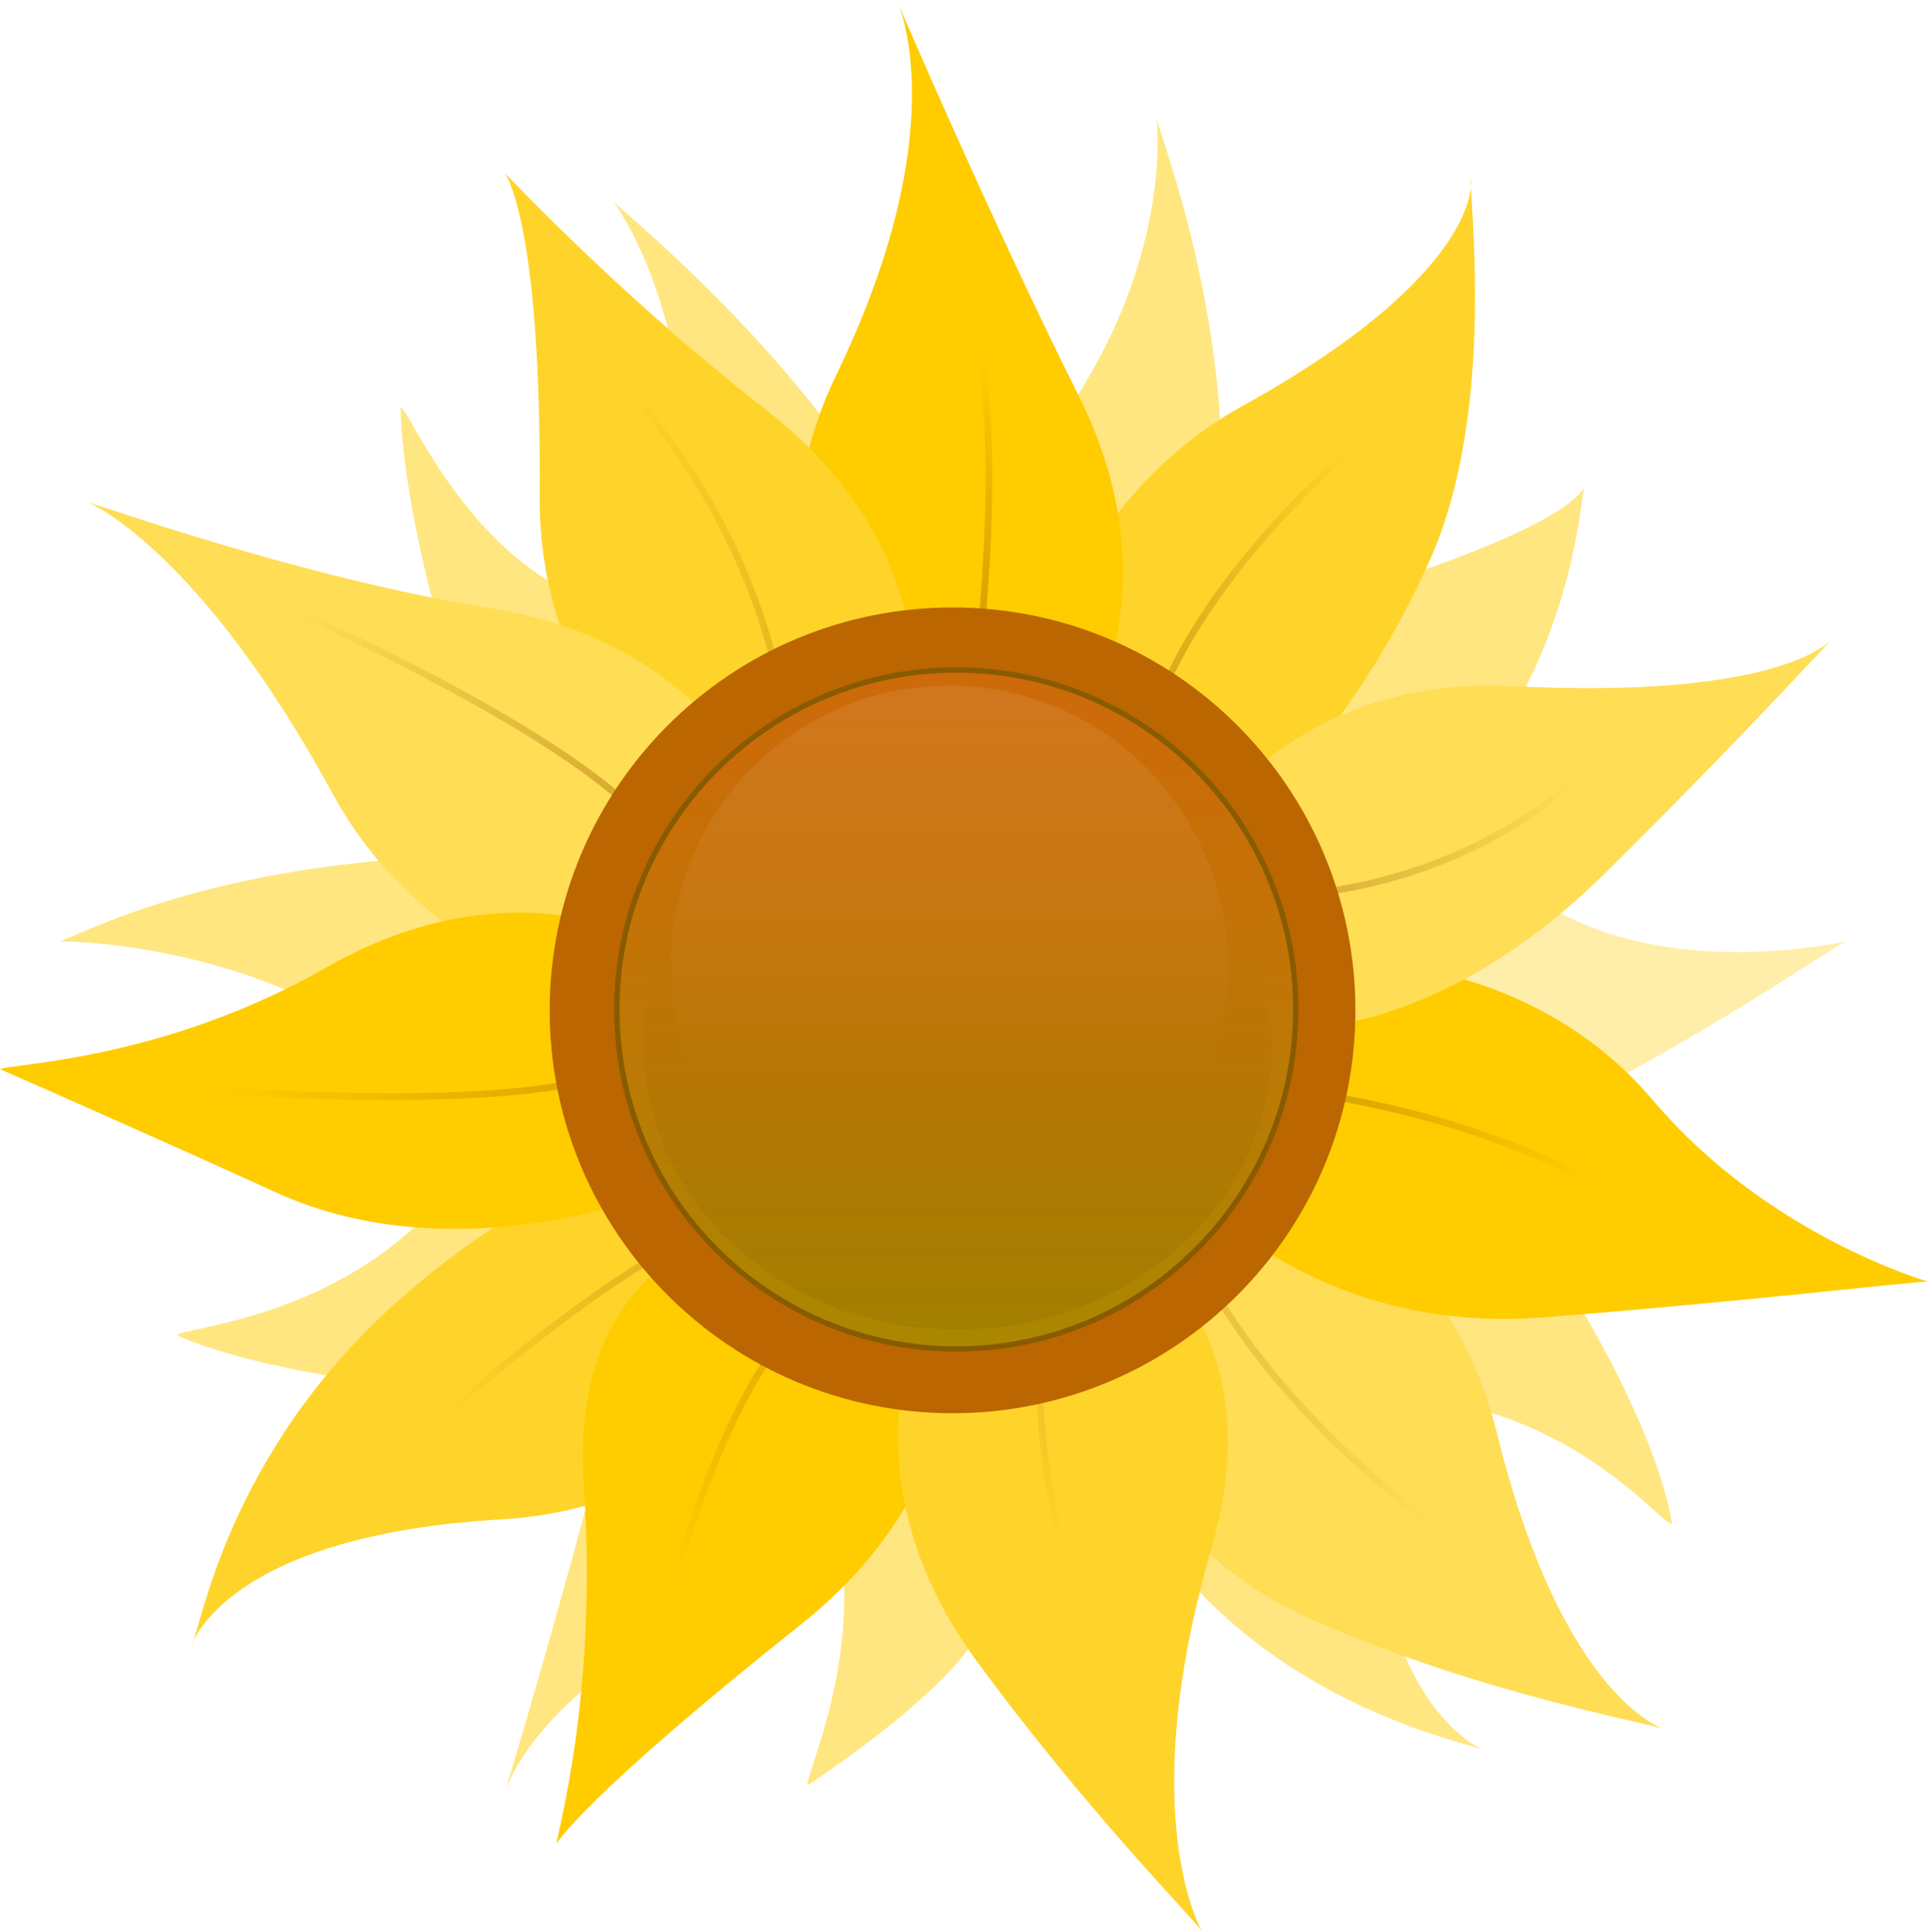 <svg xmlns="http://www.w3.org/2000/svg" viewBox="0 0 570.72 571.77" version="1.0"><defs><linearGradient id="g" x1="341.1" gradientUnits="userSpaceOnUse" y1="583.54" gradientTransform="rotate(-38.052 348.649 406.868)" x2="404.76" y2="657.84"><stop offset="0" stop-color="#a56c00"/><stop offset="1" stop-color="#a56c00" stop-opacity="0"/></linearGradient><linearGradient id="o" y2="489.7" gradientUnits="userSpaceOnUse" y1="607.2" x2="375" x1="375"><stop offset="0" stop-color="#423401"/><stop offset="1" stop-opacity="0"/></linearGradient><linearGradient id="b" x1="259" gradientUnits="userSpaceOnUse" y1="532.18" gradientTransform="translate(0 -2)" x2="142" y2="532.18"><stop offset="0" stop-color="#a56c00"/><stop offset="1" stop-color="#a56c00" stop-opacity="0"/></linearGradient><linearGradient id="c" x1="280.14" gradientUnits="userSpaceOnUse" y1="426.33" gradientTransform="rotate(30.082 231.27 428.777)" x2="158.1" y2="428.67"><stop offset="0" stop-color="#a56c00"/><stop offset="1" stop-color="#a56c00" stop-opacity="0"/></linearGradient><linearGradient id="a" x1="317.65" gradientUnits="userSpaceOnUse" y1="406.12" gradientTransform="rotate(35.752 292.644 402.138)" x2="222.62" y2="356.34"><stop offset="0" stop-color="#a56c00"/><stop offset="1" stop-color="#a56c00" stop-opacity="0"/></linearGradient><linearGradient id="d" x1="283.83" gradientUnits="userSpaceOnUse" y1="536.01" gradientTransform="rotate(-38.352 330.053 539.494)" x2="180.09" y2="543.11"><stop offset="0" stop-color="#a56c00"/><stop offset="1" stop-color="#a56c00" stop-opacity="0"/></linearGradient><linearGradient id="e" x1="297.64" gradientUnits="userSpaceOnUse" y1="575.55" gradientTransform="rotate(-27.396 357.362 499.521)" x2="218.42" y2="635.97"><stop offset="0" stop-color="#a56c00"/><stop offset="1" stop-color="#a56c00" stop-opacity="0"/></linearGradient><linearGradient id="f" x1="312.99" gradientUnits="userSpaceOnUse" y1="601.9" gradientTransform="rotate(-30.507 363.515 455.025)" x2="281.07" y2="656.06"><stop offset="0" stop-color="#a56c00"/><stop offset="1" stop-color="#a56c00" stop-opacity="0"/></linearGradient><linearGradient id="m" y2="414.11" gradientUnits="userSpaceOnUse" x2="362" y1="734.61" x1="362"><stop offset="0" stop-color="#a80"/><stop offset="1" stop-color="#d56b0d" stop-opacity=".699"/></linearGradient><linearGradient id="h" x1="407.12" gradientUnits="userSpaceOnUse" y1="614.6" gradientTransform="translate(15.875 -4.33)" x2="485.72" y2="614.6"><stop offset="0" stop-color="#a56c00"/><stop offset="1" stop-color="#a56c00" stop-opacity="0"/></linearGradient><linearGradient id="i" x1="445.37" gradientUnits="userSpaceOnUse" y1="470.89" gradientTransform="translate(-.962 6.735)" x2="548.01" y2="450.52"><stop offset="0" stop-color="#a56c00"/><stop offset="1" stop-color="#a56c00" stop-opacity="0"/></linearGradient><linearGradient id="j" x1="450.63" gradientUnits="userSpaceOnUse" y1="438.91" gradientTransform="rotate(-25.098 421.376 510.388)" x2="549.02" y2="390.51"><stop offset="0" stop-color="#a56c00"/><stop offset="1" stop-color="#a56c00" stop-opacity="0"/></linearGradient><linearGradient id="k" x1="398.48" gradientUnits="userSpaceOnUse" y1="423.78" gradientTransform="rotate(-49.414 361.322 450.192)" x2="465.18" y2="366.64"><stop offset="0" stop-color="#a56c00"/><stop offset="1" stop-color="#a56c00" stop-opacity="0"/></linearGradient><linearGradient id="q" y2="552.38" gradientUnits="userSpaceOnUse" y1="437.36" x2="375" x1="375"><stop offset="0" stop-color="#fff"/><stop offset="1" stop-color="#fff" stop-opacity="0"/></linearGradient><filter id="p"><feGaussianBlur stdDeviation="3.997"/></filter><filter id="n"><feGaussianBlur stdDeviation="1.599"/></filter><filter id="l" height="1.72" width="1.72" y="-.36" x="-.36"><feGaussianBlur stdDeviation="47.7"/></filter></defs><path d="M342.366 35.03s6.649 50.648-40.052 104.31c-37.007 42.522-23.753 97.565-23.753 97.565l51.246 15.246s24.667-28.278 30.908-91.573c6.075-61.615-17.943-122.06-18.348-125.55z" fill="#ffe680"/><path d="M181.716 59.83s27.833 36.813 20.567 107.58c-5.758 56.075 36.782 93.436 36.782 93.436l50.672-17.056s4.842-37.883-27.482-92.659c-29.364-49.759-78.199-88.682-80.539-91.299z" fill="#ffe680"/><path d="M118.586 120.44s-.583 34.933 23.259 101.96c18.893 53.11 73.358 68.57 73.358 68.57l38.429-37.172s-1.735-62.379-64.626-71.864c-46.859-7.067-67.183-60.131-70.42-61.489z" fill="#ffe680"/><path d="M17.489 278.66s53.976-.849 100.6 32.914c45.656 33.063 97.379 24.507 97.379 24.507l15.642-51.126s-27.738-32.71-91.331-31.615c-78.377 1.349-118.8 24.943-122.29 25.321zM149.106 531.49s7.629-32.661 72.979-60.763c51.785-22.269 63.71-77.616 63.71-77.616l-39.566-35.959s-51.846 7.483-67.559 69.114c-11.883 46.607-28.417 101.91-29.564 105.22z" fill="#ffe680"/><path d="M52.336 395.19s28.054 14.157 99.114 17.472c56.309 2.627 91.243-41.928 91.243-41.928l-19.86-49.64s-49.896-15.95-90.985 32.599c-31.073 36.714-77.038 39.02-79.521 41.502z" fill="#ffe680"/><path d="M239.046 528.45s51.698-33.725 52.173-50.971c1.553-56.349 7.306-100.15 7.306-100.15l-53.06-6.57s-24.695 5.964-2 65.38c17.161 44.932-5.394 88.938-4.419 92.309zM494.886 451.18s-2.55-29.142-42.117-88.26c-31.353-46.846-87.947-48.462-87.947-48.462l-28.127 45.469s16.827 49.607 80.291 53.799c47.994 3.17 74.429 36.933 77.9 37.454z" fill="#ffe680"/><path d="M439.826 518.31s-30.789-10.284-35.487-81.265c-3.723-56.247-51.923-85.949-51.923-85.949l-47.097 25.308s2.225 37.618 42.624 86.742c36.638 44.55 89.137 52.977 91.882 55.164z" fill="#ffe680"/><path d="M546.476 278.6s-49.005 11.35-85.102-8.713c-49.271-27.385-100.41-1.166-100.41-1.166l-3.311 53.363s38.265 35.774 96.182 9.487c43.798-19.878 89.334-51.79 92.64-52.97z" fill="#fea"/><path d="M469.166 143.58s-.443 10.939-68.434 31.858c-53.89 16.57-71.69 70.32-71.69 70.32l35.474 40.002s37.856-9.536 74.594-61.455c27.948-39.498 28.551-77.551 30.047-80.726z" fill="#ffe680"/><g><path d="M435.486 52.89s4.409 27.37-67.805 67.344c-57.224 31.676-64.617 96.951-64.617 96.951l49.824 36.96s39.428-20.429 70.04-87.578c20.59-45.166 11.616-109.71 12.558-113.68z" fill="#ffd42a"/><path d="M265.446 0s18.035 36.861-17.969 111.13c-28.531 58.855 3.025 116.47 3.025 116.47l62.017 1.513s39.81-45.927 6.807-111.93c-24.958-49.916-52.367-113.4-53.88-117.18z" fill="#fc0"/><path d="M149.356 51.2s10.997 13.366 10.395 95.903c-.477 65.404 52.772 103.87 52.772 103.87l56.652-25.279s16.217-58.576-41.944-104c-43.99-34.34-74.89-67.72-77.88-70.49z" fill="#ffd42a"/><path d="M310.89 423.35c-8.63-59.78-47.32-98.29-47.32-98.29" opacity=".3" stroke="url(#a)" stroke-width="2" fill="none" transform="translate(-78.494 -210.63)"/><path d="M26.216 148.74s32.829 13.648 72.243 86.169c31.233 57.467 96.448 65.364 96.448 65.364l37.344-49.537s-14.155-59.108-87.034-70.715c-55.114-8.777-115.05-30.309-119-31.282z" fill="#fd5"/><path d="M56.626 487.19s9.66-32.769 92.065-37.476c65.3-3.73 100.27-59.343 100.27-59.343l-28.87-54.909s-45.593-.1-101.09 48.545c-52.593 46.101-59.806 100.02-62.373 103.18z" fill="#ffd42a"/><path d="M0 316.46s50.826 22.33 81.368 36.341c59.449 27.271 127.25-5.055 127.25-5.055l.283-60.893s-48.073-37.191-112.14-.564C48.31 313.99 3.69 314.74 0 316.46zM164.796 545.65s7.769-13.553 72.385-64.909c51.204-40.696 45.484-90.717 45.484-90.717l-55.25-28.22s-59.669 4.295-54.607 77.919c4.22 61.365-7.742 101.86-8.016 105.93z" fill="#fc0"/><path d="M493.176 512.06s-30.505-8.195-50.184-88.354c-15.594-63.52-76.658-87.74-76.658-87.74l-48.712 38.413s3.111 75.229 70.644 104.99c51.071 22.502 101.33 30.749 104.91 32.695z" fill="#fd5"/><path d="M355.886 571.78s-20.389-33.914 2.657-113.17c18.262-62.805-20.279-87.613-20.279-87.613l-61.393 8.904s-31.549 51.95 12.051 111.49c32.972 45.027 64.84 76.914 66.965 80.389z" fill="#ffd42a"/><path d="M570.716 379.33s-47.343-13.42-81.415-53.634c-42.28-49.91-109.02-41.13-109.02-41.13l-34.8 60.21s37.539 50.852 111.12 45.176c55.643-4.293 110.04-10.654 114.11-10.629z" fill="#fc0"/><path d="M542.926 188.59s-13.184 18.674-95.618 14.5c-65.322-3.308-92.709 43.776-92.709 43.776l22.803 57.693s45.454 5.582 97.93-46.305c39.561-39.117 64.702-66.795 67.594-69.664z" fill="#fd5"/><path d="M264.73 525.84c-26 15-121.73 7.519-121.73 7.519" opacity=".4" stroke="url(#b)" stroke-width="2" fill="none" transform="translate(-78.494 -210.63)"/><path d="M273.78 460.03C258.2 432.56 169 393.01 169 393.01" opacity=".5" stroke="url(#c)" stroke-width="2" fill="none" transform="translate(-78.494 -210.63)"/><path d="M294.49 571.71c-38.983 13.945-100.9 72.773-100.9 72.773" opacity=".4" stroke="url(#d)" stroke-width="2" fill="none" transform="translate(-78.494 -210.63)"/><path d="M328.71 590.35c-37.815 18.774-56.1 111.04-56.1 111.04" opacity=".4" stroke="url(#e)" stroke-width="2" fill="none" transform="translate(-78.494 -210.63)"/><path d="M394.78 581.39c-23.05 35.372 8.036 124.15 8.036 124.15" opacity=".2" stroke="url(#f)" stroke-width="2" fill="none" transform="translate(-78.494 -210.63)"/><path d="M452.6 532.38c71.481 7.425 111.71 36.524 111.71 36.524" opacity=".5" stroke="url(#g)" stroke-width="2" fill="none" transform="translate(-78.494 -210.63)"/><path d="M424 560.26c15.197 56.974 76.596 100.02 76.596 100.02" opacity=".3" stroke="url(#h)" stroke-width="2" fill="none" transform="translate(-78.494 -210.63)"/><path d="M445.4 476.41c76.291.21 111.71-47.18 111.71-47.18" opacity=".5" stroke="url(#i)" stroke-width="2" fill="none" transform="translate(-78.494 -210.63)"/><path d="M418.35 427.92c12.412-46.603 66.239-89.63 66.239-89.63" opacity=".5" stroke="url(#j)" stroke-width="2" fill="none" transform="translate(-78.494 -210.63)"/><path d="M367.27 414.38c12.214-111.03-7.64-120.1-7.64-120.1" opacity=".5" stroke="url(#k)" stroke-width="2" fill="none" transform="translate(-78.494 -210.63)"/></g><g><path d="M521 574.36c0 87.813-71.187 159-159 159s-159-71.187-159-159 71.187-159 159-159 159 71.187 159 159z" transform="translate(10.471 -131.714) scale(.75)" filter="url(#l)" fill="#b60"/><path d="M521 574.36c0 87.813-71.187 159-159 159s-159-71.187-159-159 71.187-159 159-159 159 71.187 159 159z" transform="translate(54.296 -64.19) scale(.632)" stroke="#885b00" stroke-width="2.5" fill="url(#m)"/><path d="M452 520.36c0 45.84-34.474 83-77 83s-77-37.16-77-83 34.474-83 77-83 77 37.16 77 83z" transform="matrix(1.207 0 0 1.011 -169.139 -216.405)" opacity=".29" filter="url(#n)" fill="url(#o)"/><path d="M452 520.36c0 45.84-34.474 83-77 83s-77-37.16-77-83 34.474-83 77-83 77 37.16 77 83z" transform="matrix(1.071 0 0 1 -120.611 -234.413)" opacity=".29" filter="url(#p)" fill="url(#q)"/></g></svg>